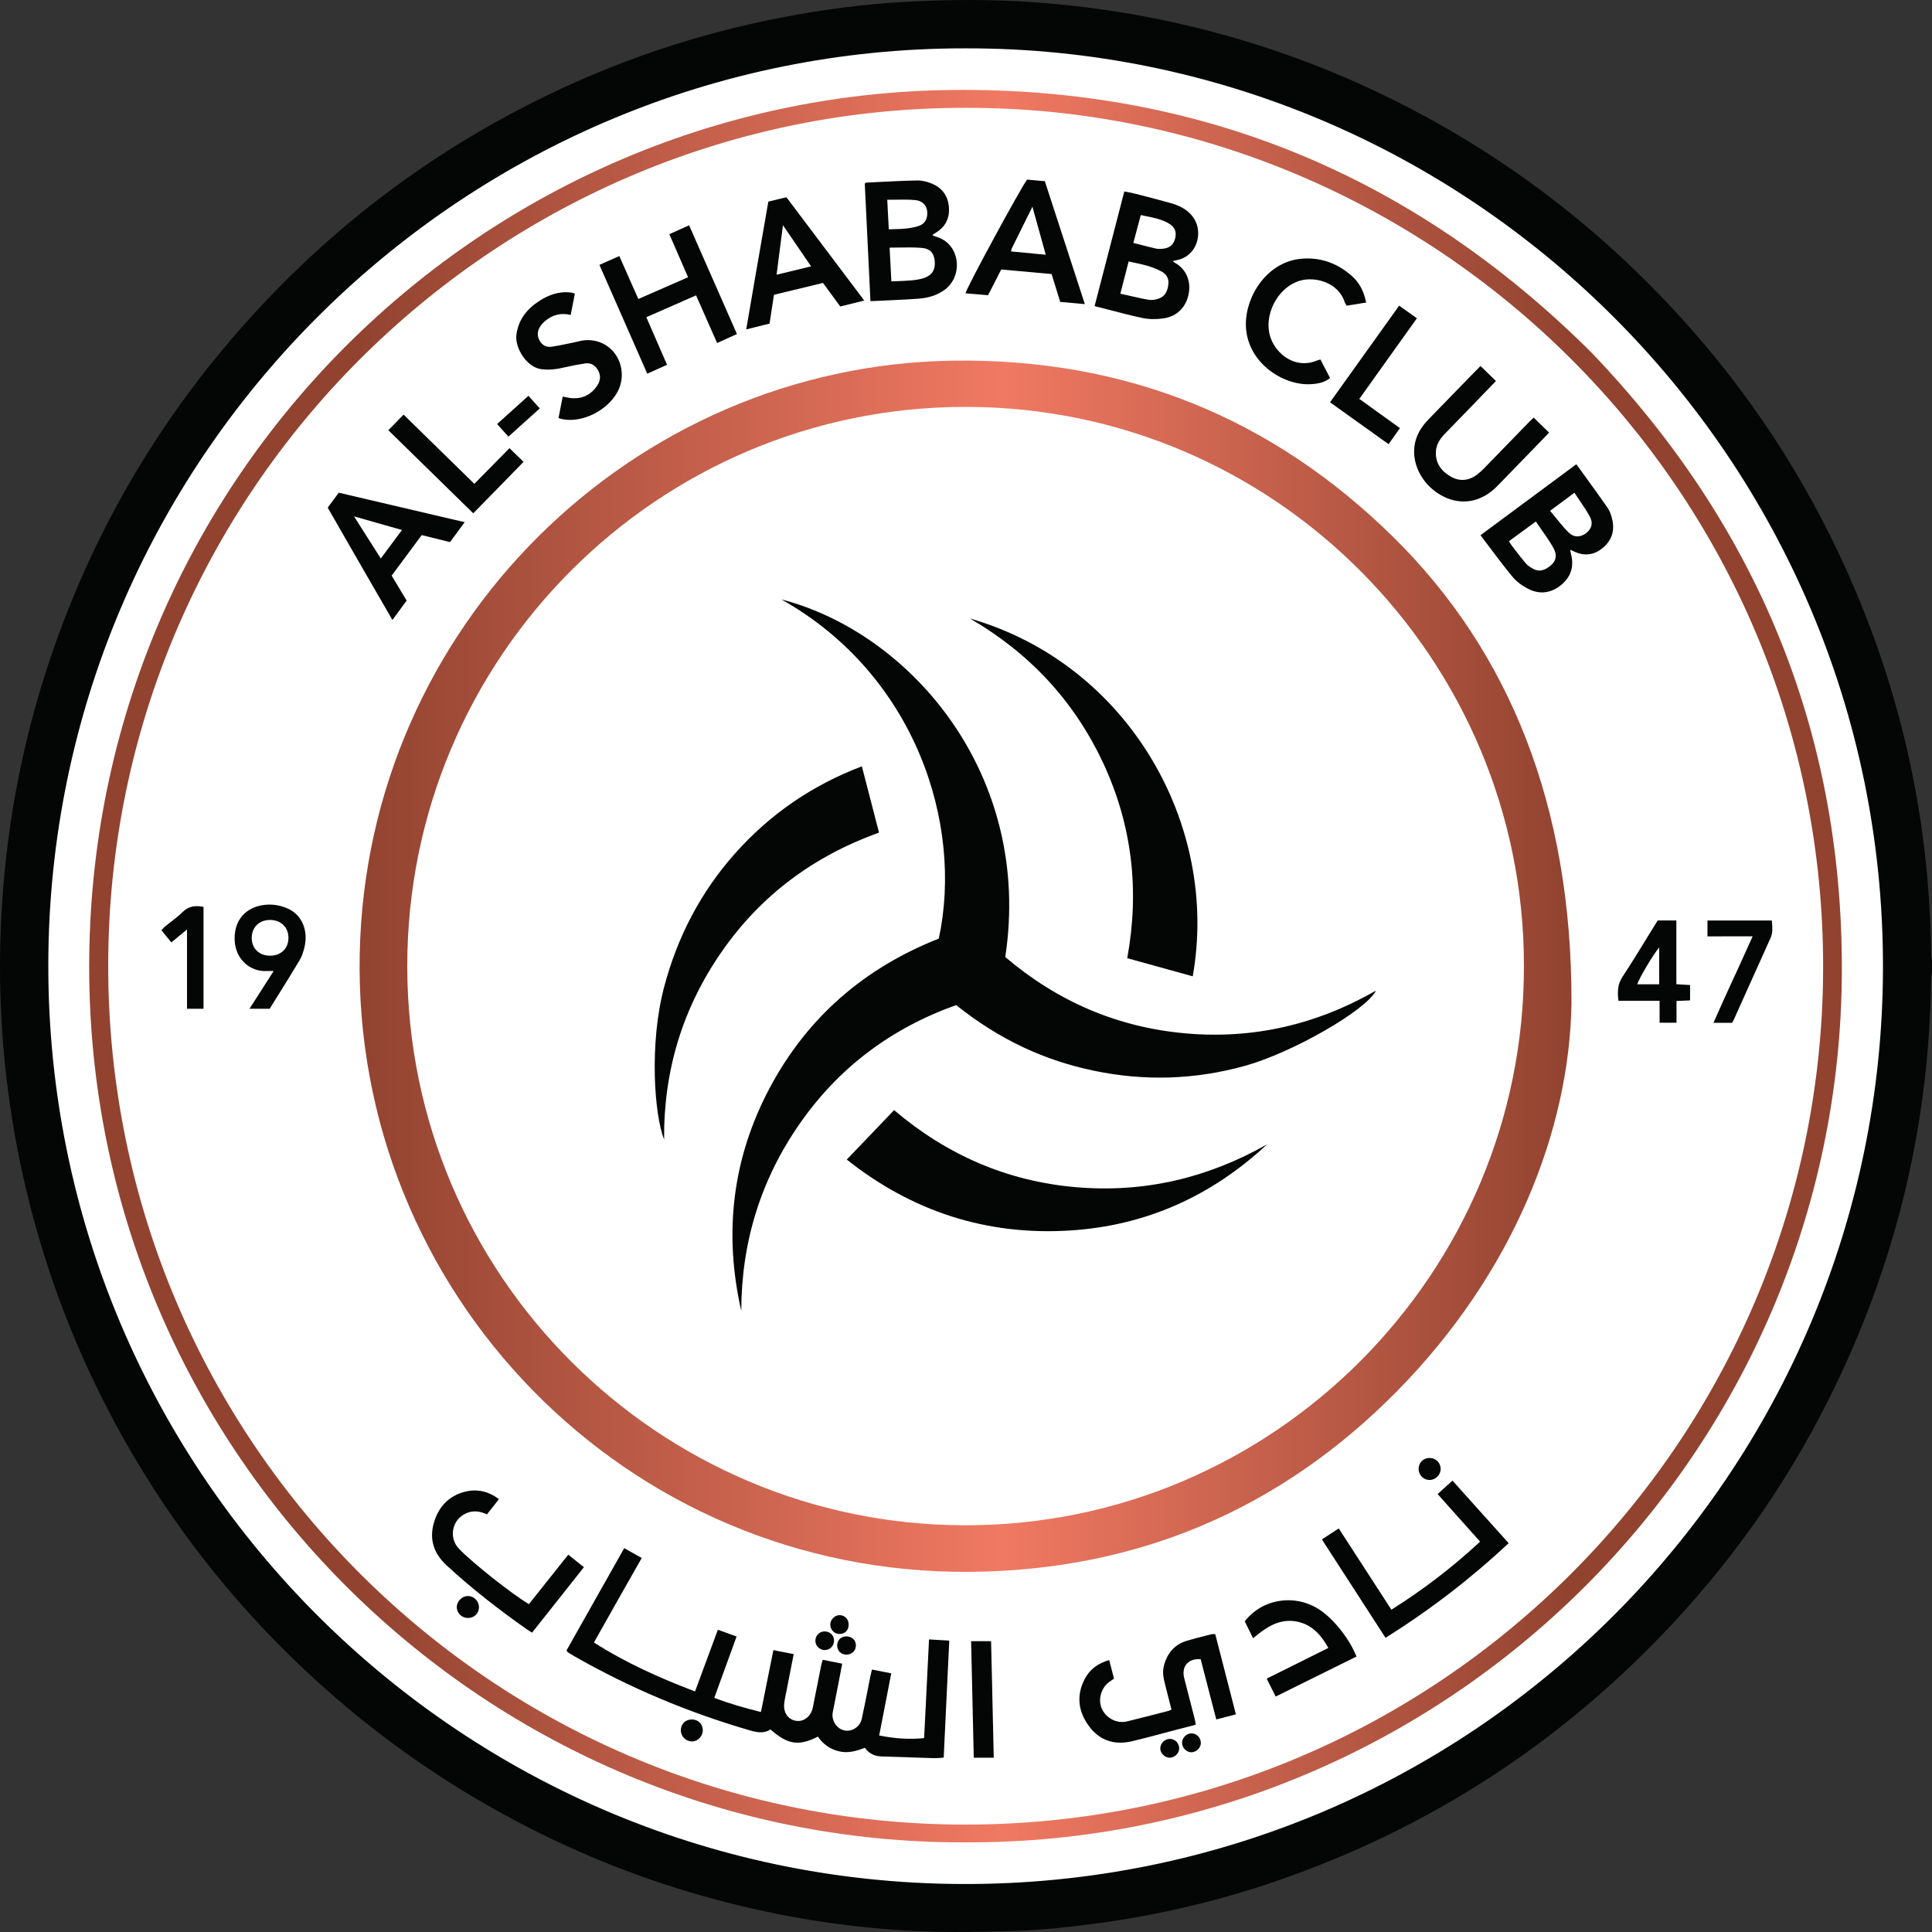 <?xml version="1.0" encoding="UTF-8"?> <svg xmlns="http://www.w3.org/2000/svg" width="50" height="50" viewBox="0 0 50 50" fill="none"><rect x="0" y="0" width="50" height="50" fill="#333333" stroke="none"/><g clip-path="url(#clip0_4810_8346)"><path d="M49.336 25.163C49.328 25.218 49.313 25.274 49.313 25.329C49.276 28.885 48.486 32.265 46.963 35.474C45.881 37.756 44.473 39.817 42.747 41.657C39.975 44.612 36.678 46.756 32.851 48.08C31.385 48.588 29.881 48.944 28.343 49.154C27.572 49.26 26.8 49.343 26.022 49.359C25.41 49.373 24.799 49.388 24.188 49.372C22.405 49.322 20.65 49.069 18.924 48.625C17.203 48.182 15.552 47.556 13.969 46.748C12.075 45.781 10.335 44.587 8.753 43.166C6.547 41.186 4.756 38.881 3.384 36.251C2.403 34.371 1.684 32.395 1.222 30.325C1.008 29.363 0.853 28.392 0.755 27.413C0.645 26.302 0.614 25.186 0.658 24.07C0.75 21.734 1.16 19.458 1.909 17.244C3.013 13.973 4.737 11.067 7.07 8.526C9.138 6.272 11.547 4.468 14.291 3.118C16.192 2.183 18.182 1.51 20.262 1.102C21.334 0.891 22.414 0.747 23.506 0.689C24.599 0.631 25.672 0.626 26.766 0.706C27.826 0.785 28.878 0.93 29.921 1.146C32.103 1.6 34.184 2.338 36.161 3.368C38.602 4.639 40.766 6.276 42.657 8.277C44.424 10.146 45.866 12.238 46.967 14.562C48.489 17.771 49.279 21.153 49.314 24.708C49.314 24.757 49.329 24.807 49.338 24.855C49.336 24.957 49.336 25.06 49.336 25.163Z" fill="white"></path><path fill-rule="evenodd" clip-rule="evenodd" d="M36.163 35.995C39.151 32.958 40.618 29.265 40.67 25.965C40.684 20.841 39.05 16.855 36.076 13.917C32.919 10.8 29.102 9.269 24.658 9.334C16.381 9.455 9.489 16.196 9.31 24.671C9.123 33.419 16.177 40.761 25.121 40.679C29.429 40.64 33.139 39.068 36.163 35.995ZM25.019 10.53C33.041 10.546 39.444 17.1 39.439 24.991C39.459 32.941 32.974 39.484 24.971 39.474C17.066 39.466 10.543 33.033 10.54 25.005C10.538 17.017 17.021 10.515 25.019 10.53Z" fill="url(#paint0_linear_4810_8346)"></path><path fill-rule="evenodd" clip-rule="evenodd" d="M2.31 25.31C2.465 37.736 12.646 47.722 24.984 47.68C37.41 47.731 47.641 37.609 47.667 25.111C47.679 18.914 45.464 13.585 41.179 9.116C36.593 4.554 31.07 2.249 24.602 2.329C12.336 2.48 2.151 12.609 2.31 25.31ZM2.803 24.662C2.983 12.473 12.997 2.76 25.014 2.791C37.09 2.775 47.248 12.671 47.182 25.132C47.117 37.269 37.252 47.23 24.969 47.22C12.629 47.21 2.62 37.087 2.803 24.662Z" fill="url(#paint1_linear_4810_8346)"></path><path d="M49.999 25.155C49.99 25.211 49.975 25.269 49.975 25.326C49.937 28.973 49.126 32.442 47.562 35.734C46.451 38.075 45.005 40.19 43.233 42.078C40.388 45.109 37.002 47.309 33.073 48.668C31.567 49.188 30.023 49.554 28.444 49.77C27.653 49.878 26.86 49.963 26.061 49.98C25.433 49.994 24.806 50.01 24.179 49.993C22.348 49.942 20.546 49.682 18.774 49.226C17.007 48.772 15.312 48.13 13.686 47.3C11.742 46.308 9.955 45.084 8.331 43.626C6.066 41.594 4.227 39.229 2.819 36.531C1.812 34.602 1.073 32.574 0.599 30.451C0.379 29.464 0.22 28.468 0.12 27.463C0.007 26.323 -0.026 25.179 0.02 24.033C0.114 21.637 0.536 19.302 1.304 17.03C2.438 13.674 4.208 10.693 6.603 8.085C8.727 5.772 11.2 3.922 14.018 2.537C15.969 1.577 18.012 0.887 20.147 0.468C21.248 0.252 22.357 0.104 23.478 0.045C24.6 -0.015 25.702 -0.02 26.825 0.062C27.914 0.143 28.994 0.292 30.064 0.513C32.305 0.979 34.441 1.737 36.472 2.793C38.977 4.097 41.2 5.776 43.141 7.83C44.955 9.747 46.435 11.893 47.566 14.278C49.129 17.57 49.939 21.04 49.976 24.688C49.976 24.738 49.992 24.789 50 24.839C49.999 24.943 49.999 25.049 49.999 25.155ZM24.985 1.251C12.088 1.237 1.448 11.645 1.253 24.634C1.055 37.907 11.736 48.713 24.899 48.758C38.134 48.803 48.713 38.059 48.731 25.045C48.751 11.855 38.009 1.227 24.985 1.251Z" fill="#040605"></path><path fill-rule="evenodd" clip-rule="evenodd" d="M7.007 25.129C7.029 25.129 7.054 25.129 7.083 25.129C6.871 25.461 6.671 25.774 6.457 26.107H6.979C7.058 25.979 7.137 25.852 7.217 25.724C7.399 25.433 7.58 25.142 7.756 24.847C7.816 24.744 7.856 24.621 7.882 24.503C7.98 24.079 7.815 23.683 7.459 23.518C7.33 23.459 7.18 23.419 7.038 23.412C6.557 23.389 6.118 23.643 6.075 24.197C6.027 24.803 6.475 25.163 6.91 25.129C6.939 25.128 6.969 25.128 7.007 25.129ZM7.465 24.273C7.465 24.544 7.275 24.73 6.997 24.733C6.709 24.736 6.513 24.548 6.515 24.27C6.516 23.999 6.706 23.811 6.983 23.808C7.268 23.806 7.465 23.996 7.465 24.273Z" fill="#040605"></path><path fill-rule="evenodd" clip-rule="evenodd" d="M43.384 23.821H42.901C42.81 23.967 42.72 24.113 42.631 24.259L42.631 24.259C42.42 24.603 42.211 24.945 41.99 25.279C41.861 25.475 41.857 25.668 41.885 25.9H42.95V26.468H43.388V25.905C43.438 25.903 43.485 25.901 43.531 25.899C43.601 25.896 43.669 25.893 43.739 25.89V25.493C43.62 25.486 43.511 25.479 43.384 25.471V23.821ZM42.374 25.474C42.4 25.349 42.792 24.688 42.94 24.52V25.474H42.374Z" fill="#040605"></path><path d="M44.189 24.233V23.823H45.855C45.856 23.845 45.858 23.868 45.86 23.89C45.87 24.019 45.88 24.145 45.824 24.27C45.611 24.74 45.4 25.211 45.189 25.681C45.083 25.916 44.977 26.151 44.872 26.387C44.865 26.402 44.857 26.417 44.848 26.434C44.842 26.445 44.835 26.457 44.828 26.471H44.344C44.524 26.059 44.71 25.655 44.896 25.249L44.897 25.249C45.05 24.913 45.205 24.576 45.358 24.232C44.961 24.233 44.584 24.233 44.189 24.233Z" fill="#040605"></path><path d="M4.435 24.389C4.567 24.28 4.687 24.181 4.84 24.055V26.106H5.267V23.47C5.054 23.428 4.879 23.45 4.722 23.607C4.631 23.697 4.529 23.776 4.426 23.855C4.375 23.895 4.324 23.934 4.274 23.975C4.251 23.994 4.231 24.017 4.209 24.04C4.199 24.052 4.188 24.063 4.177 24.075C4.229 24.139 4.279 24.199 4.328 24.259C4.363 24.302 4.398 24.344 4.435 24.389Z" fill="#040605"></path><path d="M36.999 38.302C36.847 38.305 36.719 38.181 36.714 38.025C36.709 37.858 36.83 37.732 36.996 37.732C37.154 37.732 37.277 37.848 37.284 38.004C37.29 38.162 37.159 38.299 36.999 38.302Z" fill="#040605"></path><path d="M36.009 41.659C36.838 41.138 37.59 40.56 38.305 39.898L38.029 39.589L38.029 39.588L38.026 39.586L38.026 39.586L38.024 39.583C37.753 39.28 37.483 38.976 37.205 38.666C37.26 38.616 37.314 38.567 37.37 38.517C37.44 38.454 37.512 38.389 37.59 38.318C37.742 38.486 37.892 38.654 38.043 38.823L38.044 38.824C38.376 39.193 38.708 39.562 39.044 39.937C38.059 40.858 37.008 41.666 35.857 42.386C35.307 41.535 34.764 40.695 34.21 39.84C34.357 39.744 34.496 39.654 34.647 39.556C35.105 40.262 35.554 40.955 36.009 41.659Z" fill="#040605"></path><path d="M17.988 43.774C17.069 43.426 16.196 43.033 15.371 42.508C15.784 41.773 16.189 41.055 16.608 40.321C16.531 40.278 16.456 40.236 16.382 40.194C16.307 40.152 16.232 40.11 16.155 40.066C15.978 40.381 15.801 40.694 15.625 41.005L15.624 41.006C15.301 41.579 14.98 42.147 14.661 42.714C14.666 42.721 14.671 42.728 14.675 42.734C14.684 42.748 14.691 42.758 14.7 42.764C14.754 42.799 14.809 42.832 14.865 42.864C16.302 43.685 17.817 44.32 19.406 44.782C19.589 44.835 19.771 44.871 19.94 44.758C20.389 45.153 20.672 45.195 21.168 44.944C21.299 45.137 21.478 45.267 21.712 45.324C21.947 45.38 22.162 45.318 22.382 45.232C22.488 45.381 22.631 45.45 22.805 45.456L22.851 45.458C23.294 45.473 23.736 45.488 24.177 45.501C24.232 45.503 24.286 45.498 24.343 45.493C24.369 45.491 24.395 45.489 24.423 45.487C24.455 44.792 24.488 44.106 24.521 43.42C24.536 43.1 24.551 42.78 24.567 42.459L24.539 42.457L24.538 42.457L24.538 42.457C24.365 42.447 24.212 42.437 24.043 42.428C24.015 42.995 23.987 43.552 23.96 44.109L23.96 44.111C23.945 44.401 23.931 44.691 23.916 44.982C23.52 45.022 23.145 44.992 22.753 44.914C22.825 44.544 22.896 44.179 22.968 43.811L22.968 43.809C23.001 43.642 23.033 43.475 23.066 43.306C22.889 43.272 22.731 43.241 22.566 43.208C22.56 43.232 22.555 43.253 22.55 43.274L22.55 43.274C22.538 43.324 22.528 43.368 22.519 43.411C22.495 43.528 22.473 43.645 22.45 43.762L22.45 43.763L22.45 43.763L22.45 43.763C22.402 44.003 22.355 44.242 22.303 44.481C22.257 44.693 22.048 44.824 21.852 44.783C21.652 44.741 21.511 44.525 21.552 44.313C21.579 44.168 21.608 44.024 21.637 43.88L21.637 43.878C21.658 43.776 21.678 43.673 21.698 43.571C21.716 43.482 21.732 43.393 21.749 43.302C21.764 43.222 21.779 43.141 21.796 43.056C21.724 43.042 21.655 43.028 21.588 43.014C21.489 42.995 21.393 42.976 21.294 42.956C21.289 42.971 21.284 42.986 21.279 42.999C21.269 43.029 21.261 43.054 21.256 43.081C21.216 43.281 21.176 43.481 21.137 43.681L21.137 43.681L21.137 43.682L21.136 43.683C21.103 43.85 21.07 44.017 21.037 44.185C20.992 44.416 20.809 44.564 20.606 44.535C20.387 44.502 20.264 44.316 20.298 44.063C20.308 43.989 20.323 43.914 20.338 43.84C20.344 43.811 20.35 43.781 20.356 43.752C20.417 43.443 20.477 43.133 20.541 42.808C20.459 42.792 20.38 42.776 20.301 42.761C20.206 42.742 20.111 42.723 20.015 42.705C19.906 43.248 19.802 43.77 19.693 44.307C19.276 44.203 18.881 44.09 18.485 43.942L18.63 43.543C18.775 43.144 18.918 42.751 19.063 42.353C18.891 42.291 18.74 42.236 18.578 42.177C18.467 42.478 18.358 42.774 18.249 43.069L18.248 43.07C18.162 43.304 18.075 43.539 17.988 43.774Z" fill="#040605"></path><path d="M28.763 43.181C28.745 43.111 28.726 43.039 28.706 42.963C28.416 43.045 28.203 43.201 28.073 43.452C27.844 43.889 27.908 44.31 28.196 44.69C28.471 45.053 28.853 45.167 29.293 45.064C29.557 45.002 29.82 44.932 30.081 44.862C30.198 44.831 30.315 44.8 30.433 44.769L30.439 44.767C30.606 44.724 30.773 44.681 30.946 44.636C30.943 44.621 30.941 44.607 30.939 44.594C30.934 44.56 30.93 44.531 30.923 44.504C30.877 44.325 30.831 44.146 30.786 43.968L30.785 43.967C30.74 43.788 30.694 43.609 30.648 43.431C30.571 43.127 30.747 42.918 31.073 42.939C31.132 43.169 31.192 43.4 31.253 43.633L31.254 43.638C31.328 43.921 31.402 44.207 31.477 44.499C31.567 44.476 31.654 44.454 31.739 44.432C31.821 44.411 31.902 44.39 31.985 44.368C31.803 43.661 31.627 42.977 31.451 42.292C31.436 42.292 31.423 42.292 31.411 42.291C31.387 42.29 31.368 42.289 31.35 42.294C31.308 42.305 31.265 42.316 31.222 42.327L31.221 42.327C31.054 42.369 30.886 42.411 30.721 42.461C30.394 42.558 30.207 42.786 30.121 43.112C30.075 43.289 30.117 43.454 30.159 43.62C30.166 43.647 30.172 43.673 30.179 43.699C30.21 43.828 30.243 43.957 30.277 44.088C30.291 44.14 30.305 44.192 30.318 44.245L30.306 44.25L30.292 44.256L30.286 44.259C30.261 44.269 30.242 44.277 30.222 44.282C30.142 44.303 30.062 44.323 29.982 44.344L29.982 44.344C29.71 44.414 29.438 44.484 29.166 44.55C28.91 44.612 28.64 44.475 28.522 44.236C28.41 44.008 28.485 43.701 28.694 43.538C28.72 43.518 28.748 43.499 28.778 43.479C28.795 43.468 28.812 43.457 28.831 43.444C28.808 43.357 28.786 43.27 28.763 43.181L28.763 43.181Z" fill="#040605"></path><path d="M12.73 39.03C12.789 38.954 12.85 38.877 12.912 38.797C12.641 38.594 12.352 38.528 12.038 38.604C11.599 38.715 11.333 39.017 11.22 39.442C11.11 39.857 11.237 40.213 11.554 40.508C12.206 41.111 12.905 41.653 13.63 42.164C13.663 42.187 13.697 42.209 13.736 42.232C13.747 42.239 13.758 42.246 13.77 42.253C14.218 41.687 14.661 41.128 15.112 40.558L15.042 40.503C14.927 40.412 14.82 40.327 14.706 40.235C14.485 40.514 14.267 40.787 14.051 41.059L14.04 41.073C13.922 41.221 13.805 41.368 13.688 41.515C13.245 41.253 12.221 40.44 11.88 40.084C11.602 39.795 11.698 39.322 12.066 39.163C12.245 39.085 12.42 39.106 12.602 39.192C12.645 39.138 12.687 39.084 12.73 39.03Z" fill="#040605"></path><path d="M32.431 42.397L32.371 42.279L32.371 42.278C32.316 42.167 32.264 42.064 32.214 41.961C32.673 41.363 33.539 41.238 34.173 41.674C34.535 41.923 34.929 42.424 35.106 42.871C34.752 43.046 34.398 43.221 34.041 43.398L34.04 43.399L34.029 43.404C33.695 43.57 33.357 43.737 33.014 43.907C32.976 43.83 32.938 43.754 32.9 43.678C32.861 43.601 32.823 43.524 32.782 43.443C33.319 43.174 33.841 42.915 34.378 42.648C34.173 42.283 33.916 42.009 33.494 41.955C33.072 41.904 32.752 42.127 32.431 42.397Z" fill="#040605"></path><path d="M25.201 45.489H25.718C25.705 44.876 25.691 44.271 25.677 43.67L25.677 43.668L25.677 43.657C25.668 43.261 25.658 42.867 25.649 42.474H25.132C25.145 43.044 25.158 43.607 25.171 44.168L25.171 44.169L25.171 44.17L25.171 44.17L25.171 44.17L25.171 44.171L25.171 44.171L25.171 44.171L25.171 44.175L25.171 44.175L25.171 44.176L25.171 44.176C25.181 44.615 25.191 45.052 25.201 45.489Z" fill="#040605"></path><path d="M12.117 41.873C12.275 41.872 12.396 41.749 12.396 41.594C12.396 41.442 12.271 41.31 12.121 41.305C11.965 41.299 11.825 41.432 11.822 41.59C11.821 41.749 11.952 41.876 12.117 41.873Z" fill="#040605"></path><path d="M18.189 44.772C18.192 44.924 18.066 45.064 17.921 45.068C17.759 45.074 17.623 44.948 17.62 44.787C17.616 44.62 17.735 44.499 17.905 44.499C18.065 44.499 18.185 44.615 18.189 44.772Z" fill="#040605"></path><path d="M30.259 45.489C30.39 45.496 30.514 45.383 30.517 45.254C30.52 45.119 30.413 45.003 30.279 45.002C30.148 44.999 30.029 45.113 30.028 45.245C30.025 45.364 30.138 45.483 30.259 45.489Z" fill="#040605"></path><path d="M30.836 44.859C30.97 44.859 31.078 44.971 31.078 45.108C31.077 45.236 30.956 45.352 30.826 45.349C30.703 45.345 30.593 45.233 30.592 45.108C30.588 44.979 30.705 44.859 30.836 44.859Z" fill="#040605"></path><path d="M21.102 42.463C21.102 42.596 21.218 42.707 21.35 42.703C21.487 42.7 21.59 42.587 21.584 42.449C21.58 42.319 21.478 42.222 21.346 42.221C21.208 42.219 21.102 42.326 21.102 42.463Z" fill="#040605"></path><path d="M21.727 42.287C21.591 42.287 21.485 42.175 21.488 42.039C21.491 41.907 21.61 41.794 21.739 41.8C21.869 41.806 21.963 41.909 21.963 42.043C21.965 42.188 21.869 42.288 21.727 42.287Z" fill="#040605"></path><path d="M21.91 42.822C22.049 42.82 22.152 42.716 22.151 42.578C22.15 42.444 22.04 42.345 21.896 42.349C21.761 42.353 21.667 42.449 21.666 42.583C21.665 42.721 21.767 42.823 21.91 42.822Z" fill="#040605"></path><path d="M20.693 29.086C21.709 27.624 23.07 26.609 24.745 26.012C25.89 26.925 27.058 27.45 28.309 27.71C29.623 27.985 30.931 27.943 32.226 27.582C33.447 27.242 35.356 26.147 35.61 25.637C34.069 26.519 32.428 26.901 30.668 26.742C28.901 26.583 27.355 25.907 26.016 24.768C26.732 20.068 23.582 16.382 20.222 15.513C23.689 17.46 24.936 21.323 24.296 24.291C22.377 25.047 20.897 26.322 19.923 28.15C18.949 29.979 18.726 31.912 19.184 33.927C19.188 32.158 19.682 30.539 20.693 29.086Z" fill="#040605"></path><path d="M30.868 25.267C31.565 21.357 29.204 17.183 25.102 16.007C26.635 16.896 27.793 18.132 28.546 19.738C29.299 21.35 29.495 23.037 29.173 24.798C29.746 24.957 30.305 25.112 30.868 25.267Z" fill="#040605"></path><path d="M22.71 21.397L22.749 21.547C21.062 22.155 19.697 23.164 18.681 24.625C17.665 26.086 17.172 27.71 17.187 29.492C16.929 28.839 16.804 27.007 17.183 25.561C17.526 24.253 18.131 23.09 19.028 22.081C19.93 21.07 21.017 20.322 22.305 19.832C22.44 20.356 22.574 20.873 22.71 21.397Z" fill="#040605"></path><path d="M22.457 29.443C22.278 29.629 22.098 29.816 21.914 30.009C23.601 31.349 25.528 31.981 27.691 31.845C29.655 31.722 31.353 30.956 32.793 29.615C31.25 30.491 29.6 30.878 27.831 30.723C26.06 30.567 24.504 29.889 23.139 28.73C22.911 28.97 22.685 29.205 22.457 29.443Z" fill="#040605"></path><path fill-rule="evenodd" clip-rule="evenodd" d="M25.789 7.215L25.791 7.211C25.83 7.134 25.87 7.056 25.912 6.974C26.009 6.983 26.105 6.992 26.201 7.001L26.203 7.001L26.204 7.001C26.542 7.032 26.877 7.063 27.215 7.092C27.247 7.197 27.279 7.299 27.311 7.401C27.353 7.538 27.396 7.674 27.438 7.813C27.648 7.833 27.851 7.851 28.076 7.871C27.861 7.211 27.649 6.56 27.438 5.911C27.305 5.503 27.172 5.097 27.04 4.689C26.976 4.684 26.915 4.678 26.854 4.673C26.761 4.664 26.67 4.656 26.582 4.648C26.443 4.814 25.008 7.455 24.987 7.591C25.184 7.608 25.379 7.625 25.571 7.641C25.646 7.496 25.716 7.358 25.789 7.215ZM27.064 6.592C26.96 6.583 26.858 6.573 26.759 6.564L26.757 6.563C26.557 6.545 26.363 6.526 26.167 6.507C26.17 6.492 26.172 6.48 26.173 6.47C26.175 6.455 26.177 6.445 26.181 6.436L26.181 6.436C26.355 6.086 26.528 5.736 26.719 5.35L27.064 6.592Z" fill="#040605"></path><path fill-rule="evenodd" clip-rule="evenodd" d="M22.527 7.794C22.483 6.886 22.44 5.993 22.397 5.105L22.38 4.753C22.386 4.748 22.392 4.743 22.396 4.739C22.405 4.731 22.411 4.726 22.418 4.726C22.517 4.721 22.617 4.716 22.717 4.711C23.056 4.694 23.395 4.677 23.733 4.671C23.858 4.668 23.992 4.701 24.108 4.748C24.38 4.859 24.536 5.068 24.558 5.366C24.579 5.658 24.463 5.877 24.212 6.026C24.187 6.041 24.163 6.057 24.14 6.075C24.138 6.077 24.137 6.081 24.137 6.086C24.137 6.088 24.137 6.091 24.136 6.093C24.163 6.103 24.19 6.113 24.217 6.122C24.271 6.141 24.326 6.159 24.376 6.186C24.864 6.446 24.899 7.169 24.444 7.503C24.242 7.649 24.012 7.712 23.769 7.73C23.553 7.747 23.334 7.757 23.116 7.767L23.116 7.767C23.018 7.772 22.92 7.776 22.822 7.781C22.729 7.784 22.637 7.788 22.527 7.794ZM23.023 6.409C23.03 6.554 23.038 6.691 23.045 6.823C23.053 6.98 23.061 7.131 23.069 7.282C23.123 7.28 23.175 7.278 23.226 7.276C23.357 7.271 23.479 7.266 23.601 7.255C23.71 7.244 23.823 7.228 23.926 7.19C24.13 7.117 24.214 6.966 24.19 6.748C24.168 6.548 24.072 6.432 23.848 6.415C23.663 6.4 23.475 6.403 23.279 6.406C23.196 6.408 23.11 6.409 23.023 6.409ZM23.001 5.935C23.057 5.932 23.11 5.931 23.16 5.93C23.263 5.927 23.357 5.925 23.449 5.914C23.563 5.902 23.68 5.882 23.788 5.844C23.92 5.797 23.989 5.689 23.997 5.548C24.01 5.349 23.899 5.198 23.682 5.178C23.518 5.163 23.352 5.165 23.182 5.168C23.109 5.169 23.036 5.17 22.962 5.17C22.975 5.391 22.985 5.596 22.995 5.805L23.001 5.935Z" fill="#040605"></path><path fill-rule="evenodd" clip-rule="evenodd" d="M28.328 7.922C28.587 6.921 28.841 5.943 29.097 4.955C29.126 4.961 29.155 4.966 29.183 4.971C29.246 4.983 29.304 4.993 29.362 5.009C29.668 5.087 29.975 5.166 30.279 5.251C30.539 5.322 30.772 5.439 30.917 5.682C31.122 6.029 30.992 6.623 30.458 6.732C30.435 6.737 30.413 6.742 30.389 6.748C30.377 6.751 30.364 6.754 30.35 6.757C30.356 6.762 30.362 6.767 30.368 6.772C30.383 6.785 30.395 6.795 30.41 6.803C30.683 6.955 30.828 7.257 30.764 7.599C30.698 7.95 30.462 8.19 30.106 8.241C29.93 8.265 29.74 8.267 29.566 8.23C29.28 8.169 28.997 8.095 28.703 8.018C28.58 7.986 28.455 7.954 28.328 7.922ZM28.994 7.601C29.076 7.619 29.154 7.637 29.231 7.654C29.406 7.694 29.572 7.732 29.739 7.76C29.821 7.773 29.916 7.753 29.996 7.724C30.158 7.666 30.216 7.525 30.236 7.366C30.256 7.215 30.195 7.099 30.065 7.029C29.816 6.892 29.543 6.836 29.259 6.778L29.209 6.767C29.186 6.859 29.163 6.949 29.139 7.038L29.139 7.041C29.091 7.222 29.044 7.403 28.994 7.601ZM29.331 6.287C29.4 6.304 29.467 6.321 29.532 6.338L29.532 6.338C29.664 6.372 29.788 6.404 29.915 6.433C29.971 6.445 30.032 6.443 30.089 6.438C30.268 6.423 30.374 6.332 30.413 6.169C30.454 5.995 30.407 5.877 30.246 5.782C30.064 5.675 29.861 5.634 29.653 5.593C29.61 5.584 29.566 5.576 29.523 5.566C29.458 5.808 29.398 6.034 29.331 6.287Z" fill="#040605"></path><path fill-rule="evenodd" clip-rule="evenodd" d="M41.056 12.374C40.97 12.255 40.883 12.136 40.796 12.014C40.509 12.227 40.223 12.438 39.938 12.649L39.929 12.656C39.392 13.053 38.856 13.45 38.315 13.851C38.395 13.956 38.474 14.061 38.551 14.164L38.551 14.165L38.552 14.165C38.747 14.426 38.939 14.68 39.142 14.925C39.25 15.056 39.402 15.165 39.555 15.242C39.855 15.393 40.149 15.35 40.408 15.134C40.656 14.926 40.74 14.661 40.659 14.346C40.652 14.32 40.647 14.292 40.641 14.257L40.638 14.243L40.635 14.226C40.689 14.251 40.719 14.266 40.751 14.279C41.026 14.402 41.277 14.36 41.501 14.162C41.724 13.964 41.792 13.713 41.721 13.429C41.697 13.328 41.66 13.223 41.602 13.138C41.425 12.883 41.242 12.631 41.057 12.376L41.057 12.375L41.057 12.375L41.056 12.374L41.056 12.374ZM39.076 14.045L39.076 14.045C39.068 14.033 39.061 14.02 39.052 14.006C39.287 13.832 39.508 13.67 39.747 13.497C39.792 13.563 39.837 13.627 39.882 13.691L39.882 13.692L39.883 13.692L39.883 13.693C39.993 13.849 40.1 14.002 40.192 14.162C40.326 14.397 40.264 14.567 40.031 14.707C39.917 14.775 39.798 14.788 39.681 14.723C39.61 14.685 39.537 14.639 39.486 14.578C39.391 14.468 39.303 14.353 39.215 14.238C39.186 14.2 39.156 14.161 39.127 14.123C39.109 14.1 39.094 14.075 39.076 14.045ZM40.256 13.39C40.21 13.334 40.164 13.277 40.116 13.22C40.214 13.147 40.306 13.079 40.397 13.011C40.512 12.926 40.626 12.842 40.746 12.752C40.791 12.822 40.838 12.89 40.884 12.958C40.975 13.092 41.065 13.224 41.141 13.362C41.238 13.541 41.192 13.688 41.045 13.799C40.903 13.908 40.735 13.916 40.597 13.782C40.476 13.662 40.369 13.53 40.256 13.39Z" fill="#040605"></path><path d="M17.263 9.441C17.175 9.48 17.09 9.519 17.002 9.558C16.922 9.594 16.839 9.631 16.751 9.671C16.34 8.734 15.931 7.803 15.513 6.855C15.582 6.824 15.65 6.794 15.717 6.764L15.72 6.763C15.821 6.718 15.922 6.674 16.028 6.627C16.127 6.85 16.223 7.068 16.321 7.29C16.386 7.437 16.452 7.586 16.52 7.738C16.947 7.551 17.369 7.366 17.807 7.175C17.736 7.011 17.665 6.849 17.595 6.687C17.505 6.48 17.415 6.272 17.322 6.06C17.447 6.003 17.568 5.95 17.694 5.894L17.835 5.831L17.964 6.126C18.334 6.968 18.7 7.799 19.072 8.645C19.005 8.676 18.939 8.705 18.873 8.735L18.865 8.739C18.767 8.783 18.668 8.828 18.559 8.877C18.502 8.746 18.444 8.616 18.386 8.486C18.263 8.208 18.14 7.93 18.014 7.644L17.66 7.799L17.66 7.8C17.351 7.936 17.043 8.071 16.727 8.209C16.908 8.624 17.082 9.025 17.263 9.441Z" fill="#040605"></path><path fill-rule="evenodd" clip-rule="evenodd" d="M21.746 7.932C21.951 7.88 22.149 7.831 22.367 7.778C21.689 6.877 21.023 5.992 20.352 5.104C20.28 5.122 20.211 5.138 20.143 5.155L20.142 5.155L20.141 5.155C20.054 5.176 19.969 5.197 19.884 5.218C19.852 5.403 19.82 5.588 19.788 5.773C19.628 6.689 19.47 7.597 19.312 8.525C19.489 8.481 19.644 8.442 19.793 8.405L19.916 8.375C19.941 8.217 19.964 8.066 19.986 7.918L19.986 7.917L19.987 7.915C20.001 7.819 20.016 7.724 20.03 7.629C20.46 7.525 20.88 7.424 21.299 7.322C21.453 7.532 21.599 7.73 21.746 7.932ZM20.642 6.383C20.758 6.553 20.873 6.721 20.991 6.893C20.754 6.951 20.535 7.004 20.304 7.06C20.237 7.076 20.168 7.092 20.098 7.109C20.143 6.76 20.186 6.428 20.231 6.075L20.263 5.829C20.393 6.02 20.518 6.202 20.642 6.383Z" fill="#040605"></path><path fill-rule="evenodd" clip-rule="evenodd" d="M12.026 13.514C11.893 13.695 11.772 13.859 11.647 14.03C11.405 13.97 11.167 13.911 10.914 13.848L10.913 13.85C10.656 14.196 10.399 14.542 10.136 14.897C10.186 14.98 10.236 15.063 10.286 15.147L10.287 15.147L10.287 15.147L10.287 15.148L10.287 15.148C10.364 15.276 10.443 15.406 10.524 15.543L10.447 15.648C10.357 15.771 10.264 15.899 10.156 16.045C9.684 15.231 9.225 14.432 8.761 13.626L8.761 13.624C8.668 13.462 8.574 13.3 8.481 13.138C8.533 13.067 8.586 12.996 8.639 12.924C8.681 12.867 8.724 12.81 8.768 12.751C9.851 13.003 10.928 13.256 12.026 13.514ZM10.403 13.716C10.202 13.659 10.006 13.603 9.809 13.548C9.598 13.488 9.385 13.428 9.163 13.364L9.304 13.587C9.492 13.882 9.669 14.161 9.855 14.454C9.898 14.396 9.94 14.34 9.981 14.284L9.982 14.283C10.123 14.093 10.258 13.912 10.403 13.716Z" fill="#040605"></path><path d="M39.63 11.674L39.629 11.675L39.628 11.676L39.627 11.676C39.334 11.979 39.041 12.282 38.744 12.585C38.347 12.99 37.838 13.088 37.362 12.853C36.849 12.598 36.533 12.056 36.608 11.534C36.647 11.264 36.785 11.041 36.976 10.847C37.18 10.639 37.382 10.429 37.585 10.22L37.585 10.22L37.585 10.22L37.586 10.22L37.586 10.219C37.75 10.049 37.915 9.88 38.08 9.711C38.153 9.636 38.227 9.561 38.315 9.472C38.425 9.578 38.531 9.681 38.641 9.788L38.641 9.788L38.715 9.86C38.501 10.084 38.298 10.294 38.095 10.503C37.994 10.608 37.892 10.712 37.79 10.817L37.789 10.818C37.654 10.957 37.518 11.096 37.384 11.236C37.257 11.367 37.166 11.517 37.16 11.701C37.15 12 37.314 12.205 37.556 12.34C37.779 12.464 38.011 12.442 38.219 12.288C38.285 12.239 38.346 12.183 38.403 12.125C38.689 11.833 38.974 11.539 39.258 11.246L39.267 11.236C39.372 11.129 39.476 11.021 39.581 10.913C39.601 10.892 39.623 10.873 39.647 10.85C39.661 10.837 39.676 10.823 39.692 10.808C39.783 10.896 39.871 10.982 39.96 11.069L39.964 11.073L39.966 11.075C40.007 11.115 40.048 11.155 40.09 11.196C39.928 11.363 39.779 11.519 39.63 11.674Z" fill="#040605"></path><path d="M14.878 7.597C14.862 7.592 14.848 7.588 14.835 7.585C14.798 7.574 14.773 7.567 14.748 7.567C14.461 7.539 14.201 7.631 13.966 7.783C13.644 7.99 13.415 8.264 13.364 8.667C13.323 9.004 13.63 9.507 14.012 9.555C14.222 9.582 14.419 9.553 14.619 9.506C14.791 9.466 14.963 9.434 15.136 9.406C15.293 9.381 15.407 9.454 15.482 9.592C15.558 9.732 15.534 9.868 15.448 9.991C15.278 10.234 15.043 10.337 14.748 10.299C14.712 10.294 14.676 10.286 14.635 10.278C14.613 10.273 14.589 10.268 14.563 10.263L14.454 10.819C14.472 10.824 14.489 10.829 14.504 10.834C14.526 10.84 14.545 10.846 14.566 10.85C15.061 10.944 15.685 10.643 15.959 10.18C16.057 10.014 16.102 9.836 16.09 9.642C16.058 9.137 15.649 8.769 15.148 8.804C15.069 8.811 14.991 8.829 14.913 8.848C14.877 8.856 14.841 8.865 14.804 8.872C14.746 8.883 14.688 8.896 14.63 8.908C14.51 8.933 14.391 8.958 14.27 8.974C14.146 8.99 14.039 8.942 13.972 8.827C13.9 8.703 13.899 8.579 13.974 8.46C14.011 8.401 14.059 8.348 14.112 8.303C14.299 8.152 14.511 8.087 14.769 8.151L14.878 7.597Z" fill="#040605"></path><path d="M34.85 7.911C34.845 7.902 34.839 7.892 34.833 7.883C34.821 7.863 34.808 7.842 34.801 7.821C34.632 7.295 34.021 7.156 33.651 7.262C33.056 7.432 32.677 8.176 32.889 8.758C33.035 9.159 33.515 9.562 34.078 9.332C34.1 9.323 34.123 9.317 34.153 9.309L34.163 9.307L34.173 9.304L34.267 9.485C34.318 9.583 34.369 9.681 34.422 9.783C34.272 9.906 34.093 9.934 33.914 9.943C33.192 9.981 32.244 9.364 32.243 8.389C32.242 7.649 32.8 6.772 33.68 6.696C34.186 6.652 34.626 6.818 35.001 7.156C35.188 7.326 35.301 7.551 35.356 7.83C35.214 7.853 35.081 7.874 34.946 7.896L34.85 7.911Z" fill="#040605"></path><path d="M35.9 9.314C36.154 8.958 36.41 8.6 36.669 8.237C36.612 8.196 36.557 8.157 36.504 8.119L36.499 8.116C36.402 8.047 36.308 7.979 36.21 7.91C35.608 8.751 35.02 9.574 34.421 10.411C34.666 10.586 34.907 10.758 35.147 10.931L35.148 10.931C35.41 11.119 35.671 11.306 35.936 11.495C36.007 11.396 36.072 11.304 36.137 11.212L36.138 11.211L36.138 11.21L36.14 11.208C36.17 11.166 36.2 11.123 36.23 11.08C36.065 10.961 35.904 10.845 35.743 10.729L35.741 10.728C35.554 10.593 35.368 10.459 35.179 10.323C35.419 9.985 35.659 9.65 35.9 9.314Z" fill="#040605"></path><path d="M10.444 10.73C10.763 11.042 11.077 11.349 11.39 11.655C11.685 11.944 11.98 12.233 12.276 12.522C12.44 12.355 12.601 12.191 12.764 12.026C12.903 11.885 13.042 11.743 13.185 11.598C13.223 11.635 13.261 11.672 13.299 11.709C13.381 11.788 13.463 11.866 13.55 11.952C13.323 12.185 13.098 12.415 12.873 12.646L12.872 12.646C12.665 12.858 12.458 13.07 12.248 13.285C11.512 12.565 10.789 11.858 10.05 11.134C10.134 11.048 10.215 10.965 10.299 10.88C10.346 10.831 10.394 10.782 10.444 10.73Z" fill="#040605"></path><path d="M13.676 10.243L12.865 10.974L13.158 11.3L13.969 10.57L13.676 10.243Z" fill="#040605"></path></g><defs><linearGradient id="paint0_linear_4810_8346" x1="2.308" y1="25.006" x2="47.667" y2="25.006" gradientUnits="userSpaceOnUse"><stop offset="0.152" stop-color="#914330"></stop><stop offset="0.521" stop-color="#F17963"></stop><stop offset="0.846" stop-color="#914330"></stop></linearGradient><linearGradient id="paint1_linear_4810_8346" x1="2.308" y1="25.006" x2="47.667" y2="25.006" gradientUnits="userSpaceOnUse"><stop offset="0.152" stop-color="#914330"></stop><stop offset="0.521" stop-color="#F17963"></stop><stop offset="0.846" stop-color="#914330"></stop></linearGradient><clipPath id="clip0_4810_8346"><rect width="50" height="50" fill="white"></rect></clipPath></defs></svg> 